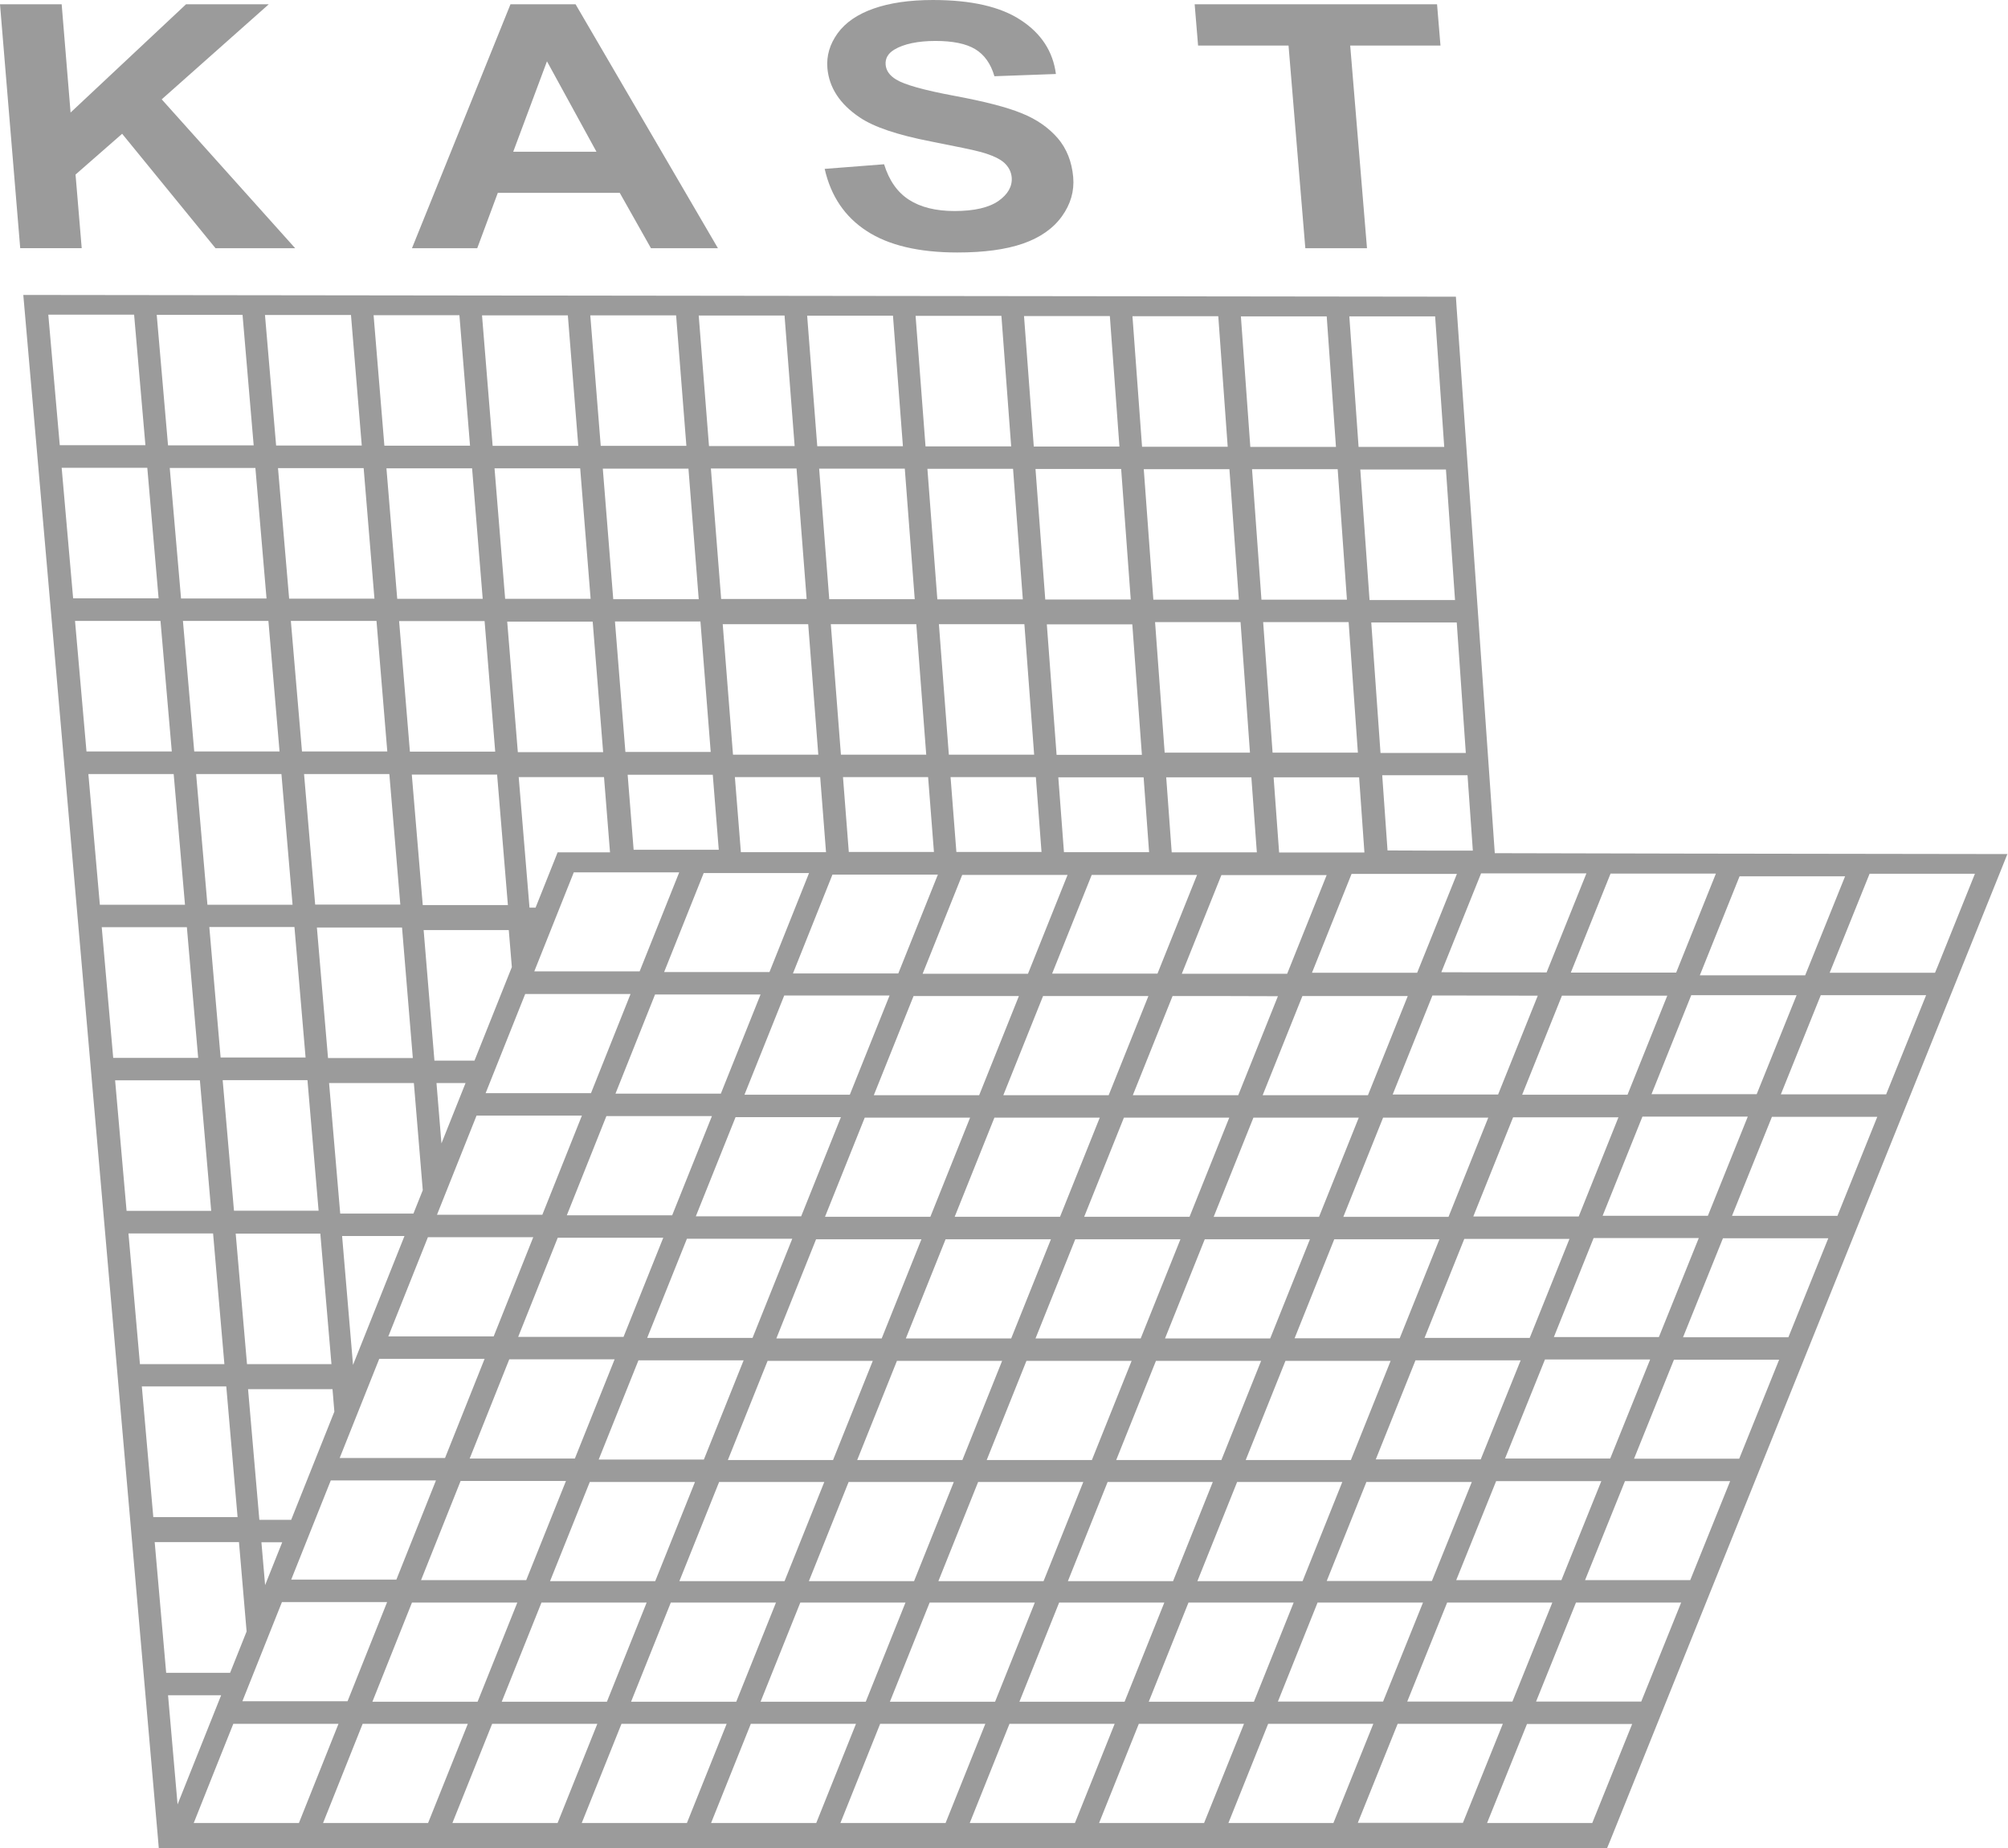 <?xml version="1.0" encoding="UTF-8"?>
<svg xmlns="http://www.w3.org/2000/svg" id="a" data-name="LOGOS" viewBox="140.78 70.53 117.22 107.91">
  <defs>
    <style>
      .c {
        fill: #9b9b9b;
      }
    </style>
  </defs>
  <path class="c" d="m141.96,85.02l-1.18-14.24h3.6l.52,6.32,6.74-6.32h4.83l-6.25,5.55,7.79,8.69h-4.65l-5.45-6.68-2.72,2.38.36,4.3h-3.6Z"></path>
  <path class="c" d="m182.69,85.02h-3.91l-1.82-3.23h-7.12l-1.2,3.23h-3.81l5.75-14.24h3.8l8.31,14.24Zm-7.09-5.63l-2.89-5.28-1.97,5.28h4.86Z"></path>
  <path class="c" d="m188.91,80.39l3.48-.27c.29.94.77,1.63,1.45,2.07.68.44,1.57.66,2.66.66,1.16,0,2.01-.2,2.57-.59.55-.39.81-.85.77-1.37-.03-.34-.18-.62-.44-.86-.27-.24-.71-.44-1.34-.62-.43-.12-1.41-.32-2.93-.62-1.96-.38-3.35-.85-4.17-1.41-1.16-.78-1.78-1.74-1.88-2.87-.06-.73.14-1.4.6-2.04.46-.63,1.16-1.11,2.1-1.44.94-.33,2.09-.5,3.46-.5,2.24,0,3.95.39,5.14,1.18,1.19.78,1.87,1.83,2.04,3.14l-3.59.13c-.21-.73-.59-1.26-1.12-1.58-.53-.32-1.31-.48-2.32-.48s-1.85.17-2.41.51c-.36.22-.53.51-.5.88.03.34.23.63.61.86.48.3,1.61.62,3.38.95,1.78.33,3.1.67,3.97,1.03.87.35,1.56.84,2.09,1.45.52.61.82,1.37.9,2.27.07.82-.15,1.58-.66,2.29s-1.27,1.24-2.27,1.59c-1.01.35-2.29.52-3.83.52-2.25,0-4.02-.42-5.29-1.25-1.28-.83-2.1-2.04-2.46-3.64Z"></path>
  <path class="c" d="m216.98,85.02l-.98-11.83h-5.28l-.2-2.41h14.15l.2,2.41h-5.27l.98,11.83h-3.6Z"></path>
  <path class="c" d="m258,120.39h-.97s-.09,0-.25,0c-13.93-.02-22.56-.03-28.74-.05l-2.23-31.88-.04-.61h-.61s-81.99-.1-82.3-.1h-.72l7.86,90.09.05.6h.1l1-2.51-.56-6.43h3.13s.52-1.31.52-1.31h-3.76s-.67-7.63-.67-7.63h4.92s.45,5.27.45,5.27l1.08-2.71-.22-2.55h1.24s.52-1.31.52-1.31c-.65,0-1.29,0-1.88,0l-.66-7.63c1.46,0,3.11,0,4.93,0l.11,1.33,1.09-2.72-.64-7.55c1.15,0,2.39,0,3.65,0l.52-1.31c-1.49,0-2.94,0-4.28,0l-.65-7.62c1.55,0,3.22,0,4.95,0l.52,6.26,1.09-2.73-.29-3.53c.55,0,1.14,0,1.7,0l.52-1.31c-.78,0-1.59,0-2.34,0l-.63-7.62c1.6,0,3.26,0,4.97,0l.18,2.17,1.39-3.48c-.12,0-.24,0-.36,0l-.63-7.62c1.62,0,3.29,0,4.98,0l.35,4.39h-3.06l-.16.41-22.69,56.84-.36.9h84.47l.17-.41h0s22.84-56.73,22.84-56.73h0s.36-.9.36-.9Zm-9.51,1.3l-2.33,5.78c-2.19,0-4.24,0-6.15,0l2.32-5.78c2.25,0,4.32,0,6.15,0Zm-65.52-14.72c1.66,0,3.33,0,4.99,0l.59,7.62c-1.66,0-3.32,0-4.98,0l-.6-7.62Zm.71,8.93c1.66,0,3.32,0,4.98,0l.34,4.38c-1.56,0-3.21,0-4.97,0l-.35-4.38Zm5.6-8.93c1.68,0,3.34,0,4.99,0l.58,7.62c-1.65,0-3.3,0-4.98,0l-.59-7.62Zm.7,8.93c1.67,0,3.33,0,4.98,0l.34,4.37c-1.53,0-3.18,0-4.97,0l-.34-4.38Zm5.61-8.93c1.69,0,3.36,0,4.99,0l.57,7.62c-1.62,0-3.29,0-4.98,0l-.58-7.62Zm.68,8.93c1.68,0,3.35,0,4.98,0l.33,4.37c-1.51,0-3.15,0-4.97,0l-.34-4.37Zm5.62-8.92c1.71,0,3.38,0,4.99,0l.56,7.62c-1.6,0-3.27,0-4.98,0l-.57-7.62Zm.67,8.93c1.71,0,3.38,0,4.98,0l.32,4.37c-1.48,0-3.12,0-4.97,0l-.33-4.37Zm6.29,0c1.75,0,3.41,0,4.98,0l.32,4.38c-1.56,0-3.16,0-4.97,0l-.32-4.37Zm6.29,0c1.83,0,3.5,0,4.98,0l.31,4.39c-.32,0-.63,0-.94,0-1.41,0-2.72,0-4.04,0l-.32-4.38Zm-25.76,5.68c1.94,0,4,0,6.15,0l-2.31,5.77c-1.88,0-3.94,0-6.15,0l2.31-5.78Zm13.72.02l-2.31,5.77c-1.88,0-3.92,0-6.15,0l2.31-5.77c1.99,0,4.05,0,6.15,0Zm7.56,0l-2.31,5.76c-1.92,0-3.94,0-6.15,0l2.31-5.76c2.02,0,4.08,0,6.15,0Zm7.57,0l-2.31,5.77c-2.07,0-4.08,0-6.15,0l2.31-5.76c2.05,0,4.1,0,6.15,0Zm-15.57,19.96c-2.03,0-4.07,0-6.15,0l2.32-5.79c2.12,0,4.16,0,6.15,0l-2.32,5.79Zm3.73-5.79c2.06,0,4.09,0,6.15,0l-2.32,5.79c-2.05,0-4.1,0-6.15,0l2.32-5.79Zm-4.26,7.1l-2.32,5.79c-2.05,0-4.1,0-6.15,0l2.32-5.79c2.07,0,4.12,0,6.15,0Zm1.41,0c2.05,0,4.1,0,6.15,0l-2.32,5.79c-2.05,0-4.09,0-6.14,0l2.32-5.79Zm7.56,0c2.03,0,4.08,0,6.15,0l-2.32,5.79c-2.04,0-4.09,0-6.14,0l2.32-5.79Zm.53-1.31l2.32-5.79c1.99,0,4.03,0,6.15,0l-2.32,5.79c-2.07,0-4.12,0-6.15,0Zm1.43-7.1c-2.06,0-4.09,0-6.15,0l2.32-5.79c2.08,0,4.09,0,6.15.01l-2.32,5.79Zm-7.56,0c-1.99,0-4.03,0-6.15,0l2.32-5.79c2.22,0,4.23,0,6.15,0l-2.32,5.79Zm-7.56,0c-1.95,0-4,0-6.15,0l2.32-5.79c2.24,0,4.28,0,6.15,0l-2.32,5.79Zm-.53,1.31l-2.32,5.79c-2.01,0-4.06,0-6.15,0l2.32-5.79c2.15,0,4.2,0,6.15,0Zm-2.84,7.1l-2.32,5.79c-2.06,0-4.1,0-6.15,0l2.32-5.79c2.09,0,4.14,0,6.15,0Zm-2.84,7.1l-2.32,5.79c-2.08,0-4.13,0-6.14,0l2.32-5.79c2.04,0,4.09,0,6.15,0Zm1.41,0c2.04,0,4.09,0,6.14,0l-2.32,5.79c-2.06,0-4.11,0-6.14,0l2.32-5.79Zm7.56,0c2.05,0,4.09,0,6.14,0l-2.32,5.79c-2.05,0-4.09,0-6.14,0l2.32-5.79Zm7.56,0c2.05,0,4.1,0,6.14,0l-2.32,5.79c-2.03,0-4.08,0-6.14,0l2.32-5.79Zm7.56,0c2.06,0,4.1,0,6.14,0l-2.32,5.79c-2.01,0-4.06,0-6.14,0l2.32-5.79Zm.53-1.31l2.32-5.79c2.01,0,4.06,0,6.14,0l-2.32,5.78c-2.04,0-4.09,0-6.14,0Zm2.85-7.1l2.32-5.79c1.19,0,2.4,0,3.65,0h2.49s-2.32,5.79-2.32,5.79c-2.09,0-4.13,0-6.15,0Zm1.44-7.1c-2.12,0-4.16,0-6.15,0l2.32-5.79c1.12,0,2.25,0,3.45,0,.87,0,1.77,0,2.7,0l-2.32,5.78Zm-27.93-5.82l-2.32,5.79c-1.93,0-3.99,0-6.15,0l2.32-5.79c2.2,0,4.27,0,6.15,0Zm-2.84,7.1l-2.32,5.79c-2,0-4.05,0-6.15,0l2.32-5.79c2.16,0,4.21,0,6.15,0Zm-2.84,7.1l-2.32,5.79c-2.06,0-4.1,0-6.15,0l2.32-5.79c2.1,0,4.15,0,6.15,0Zm-2.84,7.1l-2.32,5.79c-2.11,0-4.15,0-6.14,0l2.32-5.79c2.04,0,4.08,0,6.14,0Zm-2.84,7.1l-2.32,5.79c-2.13,0-4.18,0-6.14,0l2.32-5.79c1.99,0,4.04,0,6.14,0Zm1.41,0c2.01,0,4.06,0,6.14,0l-2.32,5.79c-2.09,0-4.14,0-6.14,0l2.32-5.79Zm7.56,0c2.03,0,4.08,0,6.14,0l-2.32,5.79c-2.07,0-4.12,0-6.14,0l2.32-5.79Zm7.56,0c2.05,0,4.09,0,6.14,0l-2.32,5.79c-2.04,0-4.1,0-6.14,0l2.32-5.79Zm7.56,0c2.06,0,4.11,0,6.14,0l-2.32,5.79c-2.02,0-4.07,0-6.14,0l2.32-5.79Zm7.56,0c2.08,0,4.13,0,6.14,0l-2.32,5.79c-1.99,0-4.05,0-6.14,0l2.32-5.79Zm7.56,0c2.11,0,4.15,0,6.14,0l-2.33,5.78c-1.95,0-4,0-6.14,0l2.32-5.79Zm.53-1.31l2.32-5.79c2.06,0,4.1,0,6.14,0l-2.33,5.78c-1.99,0-4.03,0-6.14,0Zm2.85-7.1l2.32-5.78c2,0,4.05,0,6.14,0l-2.32,5.78c-2.04,0-4.08,0-6.14,0Zm2.85-7.1l2.32-5.78h6.15s-2.32,5.79-2.32,5.79c-2.1,0-4.15,0-6.14,0Zm2.85-7.1l2.32-5.78c1.89,0,3.93,0,6.15,0l-2.32,5.78h-6.15Zm-1.41-.01h-3.02c-1.07,0-2.11,0-3.13,0l2.32-5.78c1.88,0,3.91,0,6.15.01l-2.32,5.78Zm-4.71-7.11c-1.12,0-2.19,0-3.22,0-1.01,0-1.98,0-2.93,0l2.31-5.77c2.07,0,4.13,0,6.15,0l-2.32,5.77Zm-35.51-5.82l-2.31,5.78c-1.9,0-3.97,0-6.15,0l2.31-5.78c1.82,0,3.88,0,6.15,0Zm-2.83,7.09l-2.32,5.79c-1.93,0-4,0-6.15,0l2.31-5.79c2.17,0,4.25,0,6.15,0Zm-2.84,7.1l-2.32,5.79c-1.99,0-4.04,0-6.15,0l2.31-5.79c2.15,0,4.22,0,6.15,0Zm-2.84,7.1l-2.32,5.79c-2.06,0-4.12,0-6.15,0l2.31-5.79c2.11,0,4.16,0,6.15,0Zm-2.84,7.1l-2.32,5.79c-2.13,0-4.2,0-6.14,0l2.31-5.79c2.03,0,4.08,0,6.15,0Zm-2.84,7.1l-2.32,5.79c-2.21,0-4.26,0-6.14,0l2.31-5.79c1.95,0,4,0,6.14,0Zm-2.84,7.1l-2.32,5.79c-2.25,0-4.3,0-6.14,0l2.31-5.79c1.88,0,3.92,0,6.14,0Zm1.41,0c1.95,0,4.01,0,6.14,0l-2.32,5.79c-2.14,0-4.2,0-6.14,0l2.32-5.79Zm7.55,0c1.99,0,4.05,0,6.14,0l-2.32,5.79c-2.1,0-4.15,0-6.14,0l2.32-5.79Zm7.56,0c2.02,0,4.07,0,6.14,0l-2.32,5.79c-2.07,0-4.12,0-6.14,0l2.32-5.79Zm7.55,0c2.04,0,4.1,0,6.14,0l-2.32,5.79c-2.04,0-4.09,0-6.14,0l2.32-5.79Zm7.56,0c2.07,0,4.12,0,6.14,0l-2.32,5.79c-2.02,0-4.07,0-6.14,0l2.32-5.79Zm7.55,0c2.09,0,4.14,0,6.14,0l-2.32,5.79c-1.99,0-4.04,0-6.14,0l2.32-5.79Zm7.55,0c2.13,0,4.18,0,6.14,0l-2.33,5.78c-1.94,0-3.99,0-6.14,0l2.32-5.79Zm7.55,0c2.2,0,4.26,0,6.14,0l-2.33,5.78c-1.83,0-3.88,0-6.14,0l2.33-5.78Zm.53-1.31l2.33-5.78c2.13,0,4.2,0,6.14,0l-2.33,5.78c-1.87,0-3.92,0-6.14,0Zm2.85-7.1l2.33-5.78c2.06,0,4.11,0,6.14,0l-2.33,5.78c-1.94,0-4,0-6.14,0Zm2.85-7.09l2.32-5.78c2,0,4.03,0,6.14,0l-2.33,5.78c-2.03,0-4.08,0-6.14,0Zm2.85-7.09l2.32-5.78h6.15s-2.33,5.79-2.33,5.79c-2.11,0-4.15,0-6.14,0Zm2.85-7.09l2.32-5.78c1.91,0,3.95,0,6.15,0l-2.33,5.78h-6.15Zm3.76-12.88l-2.32,5.78c-2.22,0-4.26,0-6.15,0l2.32-5.78c2.15,0,4.21,0,6.15,0Zm-9.88,5.77c-2.24,0-4.27,0-6.15-.01l2.32-5.77c2.1,0,4.16,0,6.15,0l-2.32,5.77Zm-4.32-7.11c-1.86,0-3.48,0-4.97-.01l-.31-4.39c2.43,0,4.14,0,4.98,0l.31,4.4Zm-.93-13.32l.53,7.62c-.88,0-2.6,0-4.98,0l-.54-7.62c2.44,0,4.15,0,4.99,0Zm-.63-8.93l.53,7.62c-.88,0-2.6,0-4.99,0l-.54-7.62c2.45,0,4.16,0,5,0Zm-.63-8.93l.53,7.61c-.89,0-2.61,0-5,0l-.54-7.62c2.4,0,4.15,0,5.01,0Zm-4.51,25.46c-1.48,0-3.15,0-4.98,0l-.55-7.62c1.84,0,3.51,0,4.99,0l.54,7.62Zm-.64-8.93c-1.48,0-3.15,0-4.99,0l-.55-7.62c1.84,0,3.52,0,5,0l.54,7.62Zm-1.18-16.54l.54,7.62c-1.48,0-3.16,0-5,0l-.55-7.62c1.85,0,3.53,0,5.01,0Zm-4.48,25.47c-1.57,0-3.23,0-4.98,0l-.56-7.62c1.75,0,3.42,0,4.99,0l.55,7.62Zm-.65-8.93c-1.57,0-3.24,0-4.99,0l-.56-7.62c1.76,0,3.43,0,5,0l.55,7.62Zm-1.2-16.55l.55,7.62c-1.57,0-3.25,0-5,0l-.56-7.62c1.76,0,3.43,0,5.01,0Zm-5.11,16.54c-1.61,0-3.28,0-4.99,0l-.57-7.62c1.72,0,3.39,0,5,0l.56,7.62Zm-1.22-16.55l.56,7.62c-1.61,0-3.29,0-5,0l-.57-7.62c1.73,0,3.4,0,5.01,0Zm-5.08,16.54c-1.63,0-3.3,0-4.99,0l-.58-7.62c1.69,0,3.37,0,5,0l.57,7.62Zm-1.25-16.55l.57,7.62c-1.63,0-3.31,0-5,0l-.58-7.62c1.7,0,3.37,0,5.01,0Zm-5.06,16.54c-1.65,0-3.31,0-4.99,0l-.59-7.62c1.68,0,3.35,0,5,0l.58,7.62Zm-1.27-16.55l.58,7.62c-1.65,0-3.32,0-5,0l-.59-7.62c1.69,0,3.36,0,5.01,0Zm-5.04,16.54c-1.66,0-3.33,0-4.99,0l-.6-7.62c1.67,0,3.33,0,5,0l.59,7.62Zm-1.29-16.55l.59,7.62c-1.67,0-3.34,0-5,0l-.6-7.62c1.67,0,3.34,0,5.01,0Zm-4.31,25.48c-1.67,0-3.33,0-4.98,0l-.61-7.62c1.65,0,3.31,0,4.99,0l.6,7.62Zm-2.02-25.49l.6,7.62c-1.68,0-3.35,0-5,0l-.61-7.62c1.66,0,3.33,0,5.01,0Zm-4.99,16.55c-1.69,0-3.36,0-4.99,0l-.62-7.62c1.63,0,3.31,0,5,0l.61,7.62Zm-18.05,10.23l.65,7.63c-1.84,0-3.5,0-4.97,0l-.66-7.63c1.47,0,3.14,0,4.98,0Zm-5.09-1.32l-.66-7.62c1.48,0,3.15,0,4.99,0l.65,7.62c-1.84,0-3.51,0-4.98,0Zm5.65-7.62c1.57,0,3.24,0,4.99,0l.63,7.62c-1.74,0-3.42,0-4.98,0l-.65-7.62Zm.2,17.87l.65,7.62c-1.83,0-3.49,0-4.96,0l-.66-7.62c1.47,0,3.13,0,4.97,0Zm.76,8.94l.65,7.62c-1.83,0-3.49,0-4.94,0l-.66-7.62c1.46,0,3.12,0,4.95,0Zm-.2-17.87c1.56,0,3.23,0,4.98,0l.64,7.62c-1.74,0-3.41,0-4.97,0l-.65-7.63Zm5.55-8.93c1.61,0,3.28,0,4.99,0l.62,7.62c-1.71,0-3.38,0-4.98,0l-.63-7.62Zm9.85-17.85l.61,7.62c-1.7,0-3.37,0-5,0l-.62-7.62c1.64,0,3.31,0,5.01,0Zm-4.97,16.55c-1.71,0-3.39,0-4.99,0l-.63-7.62c1.61,0,3.29,0,5,0l.62,7.62Zm-1.36-16.56l.62,7.62c-1.72,0-3.4,0-5,0l-.63-7.62c1.62,0,3.29,0,5.01,0Zm-4.95,16.55c-1.75,0-3.43,0-4.99,0l-.65-7.62c1.57,0,3.25,0,5,0l.63,7.62Zm-1.38-16.56l.63,7.62c-1.75,0-3.43,0-5,0l-.65-7.62c1.58,0,3.25,0,5.01,0Zm-4.93,16.55c-1.84,0-3.52,0-4.99,0l-.66-7.62c1.48,0,3.16,0,5,0l.65,7.62Zm-1.4-16.56l.65,7.62c-1.85,0-3.52,0-5,0l-.66-7.62c1.49,0,3.17,0,5.01,0Zm-11.34-.01c.91,0,2.66,0,5.01,0l.66,7.62c-2.48,0-4.19,0-5,0l-.67-7.63Zm.78,8.94c.87,0,2.58,0,5,0l.66,7.62c-2.49,0-4.21,0-4.99,0l-.67-7.63Zm.78,8.94c.84,0,2.55,0,4.99,0l.66,7.62c-2.51,0-4.22,0-4.98,0l-.67-7.63Zm.78,8.94c.82,0,2.53,0,4.98,0l.66,7.63c-2.52,0-4.24,0-4.97,0l-.67-7.63Zm.78,8.94c.79,0,2.5,0,4.97,0l.66,7.63c-2.53,0-4.26,0-4.96,0l-.67-7.63Zm.78,8.94c.77,0,2.47,0,4.95,0l.66,7.62c-2.55,0-4.28,0-4.94,0l-.67-7.63Zm.78,8.94c.74,0,2.44,0,4.94,0l.66,7.63c-2.56,0-4.3,0-4.93,0l-.67-7.63Zm1.45,16.56l-.67-7.63c.71,0,2.42,0,4.93,0l.66,7.63c-2.58,0-4.33,0-4.92,0Zm10.4-8.93c-1.83,0-3.48,0-4.93,0l-.66-7.62c1.46,0,3.12,0,4.94,0l.65,7.62Zm-.2-17.87l-.65-7.62c1.56,0,3.23,0,4.97,0l.63,7.62c-1.74,0-3.4,0-4.96,0Zm5.53-8.93l-.64-7.62c1.6,0,3.27,0,4.98,0l.63,7.62c-1.7,0-3.37,0-4.97,0Zm5.55-8.93l-.62-7.62c1.63,0,3.3,0,4.99,0l.61,7.62c-1.69,0-3.35,0-4.98,0Zm4.96-16.55c1.65,0,3.32,0,5,0l.6,7.62c-1.68,0-3.34,0-4.99,0l-.61-7.62Zm1.44,17.87c1.65,0,3.3,0,4.98,0l.35,4.38c-1.57,0-3.23,0-4.97,0l-.35-4.39Zm-3.13,5.7c.88,0,3.08,0,6.15,0l-2.31,5.78c-1.94,0-3.98,0-6.15,0l2.31-5.79Zm-2.84,7.1c2.18,0,4.21,0,6.15,0l-2.31,5.79c-1.96,0-3.99,0-6.15,0l2.31-5.79Zm-2.84,7.1c2.16,0,4.19,0,6.15,0l-2.31,5.79c-1.99,0-4.04,0-6.15,0l2.31-5.79Zm-2.84,7.1c2.11,0,4.16,0,6.15,0l-2.31,5.79c-2.06,0-4.12,0-6.15,0l2.31-5.79Zm-2.84,7.1c2.02,0,4.09,0,6.15,0l-2.31,5.79c-2.21,0-4.27,0-6.15,0l2.31-5.79Zm-2.84,7.1c1.86,0,3.94,0,6.15,0l-2.31,5.79c-2.45,0-4.53,0-6.14,0l2.31-5.79Zm-2.84,7.1c1.57,0,3.65,0,6.14,0l-2.31,5.79c-2.73,0-4.84,0-6.14,0l2.31-5.79Zm-5.15,12.9l1.33-3.34.98-2.45c1.13,0,3.26,0,6.14,0l-2.31,5.79h-6.14Zm7.55,0l2.31-5.79c1.83,0,3.89,0,6.14,0l-2.32,5.79h-6.14Zm7.55,0l2.32-5.79c1.94,0,3.99,0,6.14,0l-2.32,5.79h-6.14Zm7.55,0l2.32-5.79c1.99,0,4.04,0,6.14,0l-2.32,5.79h-6.14Zm7.55,0l2.32-5.79c2.02,0,4.07,0,6.14,0l-2.32,5.79h-6.14Zm7.55,0l2.32-5.79c2.04,0,4.09,0,6.14,0l-2.32,5.79h-6.14Zm7.55,0l2.32-5.79c2.07,0,4.12,0,6.14,0l-2.32,5.79h-6.14Zm7.55,0l2.32-5.79c2.1,0,4.15,0,6.14,0l-2.33,5.79h-6.14Zm7.55,0l2.32-5.79c2.14,0,4.2,0,6.14,0l-2.33,5.79h-6.14Zm7.55,0l2.33-5.79c2.25,0,4.3,0,6.14,0l-2.33,5.78h-6.14Zm13.69,0h-6.14l2.33-5.78c2.73,0,4.84,0,6.14,0l-2.33,5.78Zm2.86-7.09c-1.13,0-3.25,0-6.14,0l2.33-5.78c2.45,0,4.53,0,6.14,0l-2.33,5.78Zm2.86-7.09c-1.56,0-3.64,0-6.14,0l2.33-5.78c2.21,0,4.27,0,6.14,0l-2.33,5.78Zm2.86-7.09c-1.85,0-3.93,0-6.14,0l2.33-5.78c2.06,0,4.12,0,6.14,0l-2.33,5.78Zm2.86-7.09c-2.02,0-4.08,0-6.14,0l2.33-5.78c1.44,0,2.89,0,4.4,0h1.75s-2.33,5.78-2.33,5.78Zm2.86-7.09h-2.27c-1.33,0-2.59,0-3.87,0l2.33-5.78h6.15s-2.33,5.79-2.33,5.79Zm2.86-7.09h-6.15s2.33-5.79,2.33-5.79c1.93,0,3.98,0,6.15,0l-2.33,5.78Zm3.02-7.51l-.17.41c-2.17,0-4.21,0-6.15,0l2.33-5.78c2.52,0,4.45,0,5.66,0,.16,0,.32,0,.49,0l-2.16,5.37Z"></path>
</svg>
